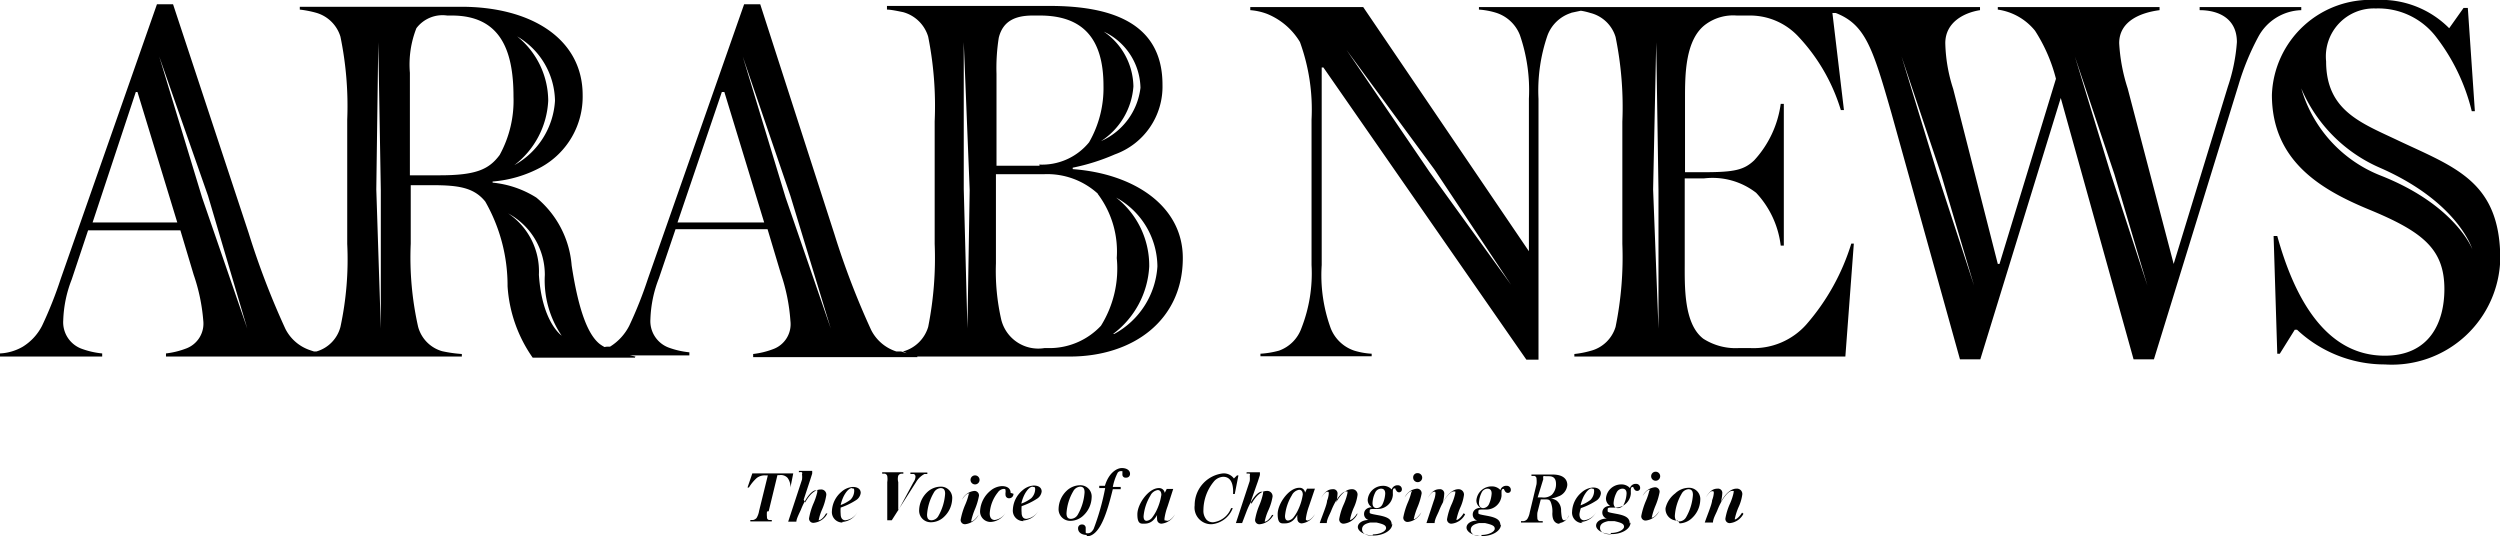 <svg id="Layer_1" data-name="Layer 1" xmlns="http://www.w3.org/2000/svg" width="88.56" height="19" viewBox="0 0 88.56 19">
  <defs>
    <style>
      .cls-1 {
        fill: #010101;
      }
    </style>
  </defs>
  <title>123Artboard 4</title>
  <g>
    <path class="cls-1" d="M61.71,18.16l0,0c-.08.13-.19.24-.26.24s0,0,0,0a2.08,2.08,0,0,1,.13-.42,1.56,1.56,0,0,0,.14-.47.19.19,0,0,0-.21-.2c-.17,0-.37.14-.55.47h0a1.28,1.28,0,0,0,.05-.3.15.15,0,0,0-.17-.17c-.15,0-.28.08-.41.31l0,0c.1-.16.17-.22.22-.22s.06,0,.06.07a.91.91,0,0,1-.06.25c0,.13-.18.55-.26.79h.29c0-.13.1-.3.15-.42.19-.49.42-.7.52-.7s.06,0,.06.07a2,2,0,0,1-.14.41,2.11,2.11,0,0,0-.15.5.15.15,0,0,0,.17.16.61.61,0,0,0,.47-.33m-2.27.27c-.11,0-.16-.06-.16-.2a1.76,1.76,0,0,1,.24-.78.3.3,0,0,1,.24-.16c.11,0,.16.06.16.2a1.83,1.83,0,0,1-.24.79.29.29,0,0,1-.23.15m0,.07a.67.67,0,0,0,.45-.2.91.91,0,0,0,.28-.62.4.4,0,0,0-.43-.44.71.71,0,0,0-.46.2A.91.91,0,0,0,59,18a.41.41,0,0,0,.43.44m-1-1.08a2,2,0,0,1-.12.37,2.57,2.57,0,0,0-.17.55.15.15,0,0,0,.16.16.61.61,0,0,0,.48-.34l0,0c-.08.12-.19.24-.27.24s0,0,0,0a2.4,2.4,0,0,1,.14-.44,2.3,2.3,0,0,0,.14-.47.16.16,0,0,0-.16-.17.54.54,0,0,0-.44.31l0,0c.1-.16.19-.22.24-.22s0,0,0,.06m.22-.38a.16.16,0,1,0,0-.32.16.16,0,0,0-.16.16.16.16,0,0,0,.16.16m-1.59,1.9c-.21,0-.38-.07-.38-.23s.16-.21.29-.24l.22,0c.26.06.34.1.34.2s-.2.22-.47.22m.67-.34c0-.2-.15-.28-.48-.34s-.3-.06-.3-.13,0-.09.13-.09l.15,0h0a.54.54,0,0,0,.54-.48.34.34,0,0,0,0-.06s0-.07,0-.09,0-.1.06-.1,0,0,.06.07a.11.11,0,0,0,.11.07.1.1,0,0,0,.1-.11.14.14,0,0,0-.15-.14.21.21,0,0,0-.21.15h0a.4.4,0,0,0-.31-.13.54.54,0,0,0-.54.49.3.3,0,0,0,.15.27h0c-.16,0-.28.09-.28.24a.22.22,0,0,0,.16.21h0c-.22,0-.38.11-.38.25s.21.3.56.3.66-.18.66-.41M57.31,18c-.1,0-.15-.08-.15-.18a.91.91,0,0,1,.1-.36.24.24,0,0,1,.21-.15c.1,0,.15.06.15.17a1,1,0,0,1-.09.37.24.24,0,0,1-.21.15m-.93-.69c.06,0,.08,0,.08.09a.46.46,0,0,1-.13.31,1.36,1.36,0,0,1-.35.19c.07-.33.26-.6.4-.6M56,18.49a.66.66,0,0,0,.55-.36l0,0a.56.56,0,0,1-.43.3c-.11,0-.17-.08-.17-.22A1.25,1.25,0,0,1,56,18a2.46,2.46,0,0,0,.54-.26.35.35,0,0,0,.17-.26c0-.12-.09-.21-.28-.21a.67.67,0,0,0-.4.17.94.94,0,0,0-.34.68.37.37,0,0,0,.38.41m-1.4-1.56a.22.22,0,0,1,0-.1.12.12,0,0,1,.08,0h.12c.17,0,.25.09.25.27a.53.53,0,0,1-.15.39.46.46,0,0,1-.35.09h-.15Zm.54,1.56a.38.38,0,0,0,.36-.28l0,0c0,.08-.09.18-.16.18s-.09-.08-.11-.33a.44.44,0,0,0-.15-.36.46.46,0,0,0-.21-.08h0a.88.88,0,0,0,.25-.07.47.47,0,0,0,.33-.41c0-.2-.14-.37-.52-.37h-.75v.05l.11,0a.1.1,0,0,1,.07.1.89.89,0,0,1,0,.19l-.24,1a.65.65,0,0,1-.09.24.21.21,0,0,1-.12.07l-.1,0v.05h.77v-.05l-.12,0a.11.11,0,0,1-.07-.11,1,1,0,0,1,0-.19l.12-.47h.13c.13,0,.18,0,.22.09a.9.9,0,0,1,.06.41c0,.26.11.37.29.37m-2.8.44c-.21,0-.38-.07-.38-.23s.16-.21.29-.24l.22,0c.26.06.34.1.34.2s-.2.22-.47.22m.67-.34c0-.2-.15-.28-.48-.34s-.3-.06-.3-.13,0-.09.13-.09l.15,0h0a.54.54,0,0,0,.54-.48.5.5,0,0,0,0-.06s0-.07,0-.09,0-.1.06-.1,0,0,.06.07a.11.11,0,0,0,.11.07.1.1,0,0,0,.1-.11.14.14,0,0,0-.15-.14.21.21,0,0,0-.22.15h0a.4.4,0,0,0-.31-.13.54.54,0,0,0-.54.49.3.3,0,0,0,.15.27h0c-.16,0-.28.09-.28.24a.22.22,0,0,0,.16.21h0c-.22,0-.38.11-.38.25s.21.3.56.3.66-.18.66-.41M52.54,18c-.1,0-.15-.08-.15-.18a.91.91,0,0,1,.09-.36.24.24,0,0,1,.21-.15c.1,0,.15.06.15.17a1.07,1.07,0,0,1-.09.37.24.24,0,0,1-.21.15m-.69.18,0,0c-.08.13-.19.24-.26.24s0,0,0,0a2.15,2.15,0,0,1,.13-.42,1.58,1.58,0,0,0,.14-.47.19.19,0,0,0-.2-.2c-.17,0-.37.14-.55.47h0a1.29,1.29,0,0,0,.05-.3.15.15,0,0,0-.17-.17c-.15,0-.28.08-.41.31l0,0c.1-.16.17-.22.22-.22s.05,0,.05.07a.89.89,0,0,1-.06.25l-.26.79h.29c0-.13.1-.3.15-.42.19-.49.42-.7.52-.7s.06,0,.06.07a1.89,1.89,0,0,1-.14.41,2.15,2.15,0,0,0-.15.5.15.15,0,0,0,.17.16.61.61,0,0,0,.47-.33M50,17.41a1.93,1.93,0,0,1-.12.37,2.57,2.57,0,0,0-.17.55.15.15,0,0,0,.16.16.61.61,0,0,0,.48-.34l0,0c-.08.12-.19.24-.27.24s0,0,0,0a2.43,2.43,0,0,1,.14-.44,2.37,2.37,0,0,0,.14-.47.16.16,0,0,0-.16-.17.54.54,0,0,0-.44.31l0,0c.1-.16.19-.22.24-.22s0,0,0,.06m.22-.38a.16.16,0,1,0,0-.32.15.15,0,0,0-.16.16.16.16,0,0,0,.16.16m-1.59,1.9c-.21,0-.38-.07-.38-.23s.16-.21.29-.24l.22,0c.26.06.34.1.34.2s-.2.22-.47.22m.67-.34c0-.2-.15-.28-.48-.34s-.3-.06-.3-.13,0-.09.13-.09l.15,0h0a.54.54,0,0,0,.54-.48.35.35,0,0,0,0-.06s0-.07,0-.09,0-.1.06-.1,0,0,.06.07a.11.11,0,0,0,.1.07.1.1,0,0,0,.1-.11.14.14,0,0,0-.15-.14.21.21,0,0,0-.21.15h0a.4.4,0,0,0-.31-.13.54.54,0,0,0-.54.49.3.3,0,0,0,.15.27h0c-.16,0-.28.09-.28.24a.22.22,0,0,0,.16.21h0c-.21,0-.38.11-.38.25s.22.3.56.3.66-.18.66-.41M48.77,18c-.11,0-.15-.08-.15-.18a.91.91,0,0,1,.09-.36.24.24,0,0,1,.21-.15c.1,0,.15.06.15.17a1,1,0,0,1-.09.37.24.24,0,0,1-.21.15m-.69.18,0,0c-.08.13-.19.24-.26.24s0,0,0,0a2.06,2.06,0,0,1,.13-.42,1.56,1.56,0,0,0,.14-.47.19.19,0,0,0-.21-.2c-.17,0-.37.14-.55.47h0a1.28,1.28,0,0,0,.05-.3.15.15,0,0,0-.17-.17c-.15,0-.28.08-.41.31l0,0c.1-.16.17-.22.22-.22s.05,0,.05.07a.87.87,0,0,1-.06.25c0,.13-.18.55-.26.79H47c0-.13.1-.3.15-.42.19-.49.42-.7.52-.7s.06,0,.06.07a2,2,0,0,1-.14.41,2.11,2.11,0,0,0-.15.5.15.15,0,0,0,.17.16.61.61,0,0,0,.47-.33m-1.93-.7a1.92,1.92,0,0,1-.19.59,1.34,1.34,0,0,1-.14.22.29.29,0,0,1-.19.11c-.07,0-.11-.05-.11-.16a1.69,1.69,0,0,1,.24-.73.35.35,0,0,1,.26-.2c.08,0,.13.06.13.17m.11.9s0,0,0-.06a2.15,2.15,0,0,1,.11-.43l.21-.62H46.3l-.07.14h0a.19.19,0,0,0-.21-.17c-.36,0-.76.56-.76.93s.14.33.27.33a.42.42,0,0,0,.3-.13.77.77,0,0,0,.13-.18h0a.48.48,0,0,0,0,.15.15.15,0,0,0,.16.16.6.6,0,0,0,.46-.33l0,0c-.08.14-.2.23-.27.23m-2-.68.25-.71.07-.22a.78.78,0,0,0,0-.1h-.47v.05a.23.23,0,0,1,.11,0,.07.07,0,0,1,0,.07.78.78,0,0,1,0,.19l-.49,1.49H44l.16-.42c.19-.49.42-.69.52-.69s.06,0,.06.07a2.2,2.2,0,0,1-.13.41,2.31,2.31,0,0,0-.15.51.15.15,0,0,0,.17.16.61.61,0,0,0,.48-.33l-.05,0c-.07.13-.18.24-.26.24s0,0,0,0a1.83,1.83,0,0,1,.12-.38,1.91,1.91,0,0,0,.16-.51.19.19,0,0,0-.2-.2c-.18,0-.37.14-.55.46Zm-.44-.92h-.05l-.11.11h0a.44.44,0,0,0-.39-.18,1.13,1.13,0,0,0-1,1.13.59.59,0,0,0,.61.67.89.89,0,0,0,.74-.57l-.06,0a.78.78,0,0,1-.63.5.31.31,0,0,1-.24-.09.48.48,0,0,1-.11-.34,1.61,1.61,0,0,1,.36-1,.46.46,0,0,1,.34-.18c.26,0,.37.23.35.61h.06Zm-2.73.69a1.93,1.93,0,0,1-.19.59,1.5,1.5,0,0,1-.14.22.29.29,0,0,1-.19.11c-.07,0-.11-.05-.11-.16a1.69,1.69,0,0,1,.24-.73.35.35,0,0,1,.26-.2c.08,0,.13.06.13.17m.11.9s0,0,0-.06a2.08,2.08,0,0,1,.11-.43l.2-.62h-.23l-.07.14h0a.2.2,0,0,0-.21-.17c-.36,0-.76.56-.76.93s.14.33.27.33a.42.42,0,0,0,.3-.13.75.75,0,0,0,.13-.18h0a.52.52,0,0,0,0,.15.15.15,0,0,0,.16.16.6.6,0,0,0,.47-.33l0,0c-.08.14-.2.23-.27.23M38.49,19c.48,0,.73-.86.93-1.67h.28l0-.08h-.28a1.9,1.9,0,0,1,.17-.5.13.13,0,0,1,.11-.06s.06,0,.06,0,0,.07,0,.11a.11.11,0,0,0,.13.12.13.13,0,0,0,.14-.14c0-.12-.12-.2-.29-.2s-.46.16-.6.63h-.2l0,.08h.21a8.48,8.48,0,0,1-.41,1.45c-.06.1-.12.15-.2.15s-.08,0-.08-.06,0-.06,0-.12a.12.12,0,0,0-.13-.13.13.13,0,0,0-.14.14c0,.14.13.23.31.23m-.56-.57c-.11,0-.16-.06-.16-.2a1.75,1.75,0,0,1,.24-.78.3.3,0,0,1,.24-.16c.11,0,.16.06.16.2a1.83,1.83,0,0,1-.24.79.29.29,0,0,1-.24.15m0,.07a.67.67,0,0,0,.45-.2.91.91,0,0,0,.28-.62.4.4,0,0,0-.43-.44.7.7,0,0,0-.46.2.91.91,0,0,0-.28.62.41.41,0,0,0,.43.44m-1.34-1.2c.06,0,.08,0,.08.09a.47.47,0,0,1-.14.31,1.35,1.35,0,0,1-.35.19c.07-.33.26-.6.4-.6m-.35,1.2a.66.66,0,0,0,.56-.36l0,0a.56.56,0,0,1-.43.3c-.11,0-.17-.08-.17-.22a1.34,1.34,0,0,1,0-.23,2.45,2.45,0,0,0,.54-.26.35.35,0,0,0,.17-.26c0-.12-.09-.21-.28-.21a.66.66,0,0,0-.4.17.94.94,0,0,0-.34.68.37.37,0,0,0,.38.41m-.46-1c0-.15-.11-.24-.31-.24a.68.68,0,0,0-.4.16,1,1,0,0,0-.37.7.37.37,0,0,0,.37.41.65.65,0,0,0,.55-.36l0,0a.53.53,0,0,1-.4.29c-.12,0-.18-.09-.18-.23a1.31,1.31,0,0,1,.29-.75.28.28,0,0,1,.19-.12c.06,0,.08,0,.08.05a.26.26,0,0,1,0,.08.31.31,0,0,0,0,.08.12.12,0,0,0,.13.12.15.15,0,0,0,.15-.16m-1.58,0a2,2,0,0,1-.12.37,2.51,2.51,0,0,0-.17.55.15.15,0,0,0,.16.16.61.61,0,0,0,.48-.34l0,0c-.08.12-.19.24-.27.24s0,0,0,0a2.4,2.4,0,0,1,.14-.44,2.3,2.3,0,0,0,.14-.47.16.16,0,0,0-.16-.17.54.54,0,0,0-.44.31l0,0c.1-.16.19-.22.24-.22s0,0,0,.06m.22-.38a.16.16,0,1,0,0-.32.16.16,0,0,0-.16.16.16.16,0,0,0,.16.16M33,18.43c-.11,0-.16-.06-.16-.2a1.76,1.76,0,0,1,.24-.78.3.3,0,0,1,.24-.16c.11,0,.16.06.16.2a1.83,1.83,0,0,1-.24.79.29.29,0,0,1-.24.15m0,.07a.67.67,0,0,0,.45-.2.91.91,0,0,0,.28-.62.4.4,0,0,0-.43-.44.7.7,0,0,0-.46.2.91.91,0,0,0-.28.62.41.41,0,0,0,.43.44m-1.17-.42h0l0-1a.44.44,0,0,1,0-.23.14.14,0,0,1,.1-.07H32v-.05h-.75v.05l.1,0a.12.12,0,0,1,.08.08.71.71,0,0,1,0,.22l0,1.35h.16l.86-1.35a.75.75,0,0,1,.3-.29l.1,0,0-.05h-.6v.05l.12,0a.1.1,0,0,1,.06.1.36.36,0,0,1-.07.19Zm-1.64-.78c.06,0,.08,0,.08.09a.46.46,0,0,1-.13.31,1.37,1.37,0,0,1-.35.19c.07-.33.26-.6.4-.6m-.35,1.2a.66.66,0,0,0,.55-.36l0,0a.56.56,0,0,1-.43.3c-.11,0-.17-.08-.17-.22a1.34,1.34,0,0,1,0-.23,2.45,2.45,0,0,0,.54-.26.35.35,0,0,0,.17-.26c0-.12-.09-.21-.28-.21a.66.66,0,0,0-.4.17.94.94,0,0,0-.34.68.37.37,0,0,0,.38.41m-1.38-.81L28.7,17l.07-.22a.65.65,0,0,0,0-.1h-.47v.05a.23.23,0,0,1,.11,0,.08.08,0,0,1,0,.07.74.74,0,0,1,0,.19l-.49,1.49h.29c0-.1.12-.33.16-.42.19-.49.42-.69.52-.69s.06,0,.06.07a2.23,2.23,0,0,1-.14.41,2.33,2.33,0,0,0-.15.51.15.15,0,0,0,.17.16.61.61,0,0,0,.48-.33l-.05,0c-.07.13-.18.24-.26.24s0,0,0,0a1.79,1.79,0,0,1,.12-.38,2,2,0,0,0,.15-.51.18.18,0,0,0-.2-.2c-.18,0-.37.14-.55.46Zm-1.24.41.31-1.28h.08a.32.32,0,0,1,.28.1.53.53,0,0,1,.1.34h0l.1-.5H26.65l-.17.5h.05a1.49,1.49,0,0,1,.28-.34.47.47,0,0,1,.3-.09h.09l-.31,1.26a.7.7,0,0,1-.09.25.23.23,0,0,1-.12.07l-.1,0v.05h.76v-.05l-.1,0a.09.09,0,0,1-.07-.1.87.87,0,0,1,0-.2"/>
    <path d="M8.76,11.64l0,0L7.16,7,5.64,2l0,0L7.37,6.94ZM6.28,7.88h-3L4.81,3.26h.06Zm5.47,4.75c.15,0-.78-.13-.6-.17L11,12.41a1.52,1.52,0,0,1-.89-.76,28,28,0,0,1-1.3-3.39L6.13.15H5.56L2.15,9.88a14.17,14.17,0,0,1-.66,1.66,1.87,1.87,0,0,1-.68.74,1.78,1.78,0,0,1-.81.24v.11H3.62v-.11a2.93,2.93,0,0,1-.74-.17,1,1,0,0,1-.64-1,4.33,4.33,0,0,1,.3-1.45l.58-1.74H6.39l.47,1.57a6.56,6.56,0,0,1,.34,1.62.94.94,0,0,1-.62,1,2.94,2.94,0,0,1-.7.17v.11h5.86Zm8.16-.73s-.71-.46-.82-2.17A2.47,2.47,0,0,0,18,7.56h0A2.47,2.47,0,0,1,19.3,9.74a3.49,3.49,0,0,0,.61,2.17m-4.39-5.7h-1V2.58A3.52,3.52,0,0,1,14.75,1,1.16,1.16,0,0,1,15.84.55H16c1.7,0,2.19,1.19,2.19,2.87a4,4,0,0,1-.49,2.07c-.38.51-.83.72-2.13.72m2.65-.36a3.06,3.06,0,0,0,1.2-2.28,2.94,2.94,0,0,0-1.1-2.28h0a2.69,2.69,0,0,1,1.34,2.28,2.8,2.8,0,0,1-1.44,2.28Zm-4.73.89,0,4.9,0,0-.16-4.93.07-5.21,0,0Zm9,5.9c.25,0-1.19-.18-1-.31a1.33,1.33,0,0,1-.24-.14c-.41-.32-.75-1.15-1-2.79A3.47,3.47,0,0,0,19,7a3.53,3.53,0,0,0-1.55-.53V6.43a4.31,4.31,0,0,0,1.72-.51,2.85,2.85,0,0,0,1.47-2.55c0-2-1.83-3.13-4.3-3.13H10.62V.34a3.68,3.68,0,0,1,.57.11,1.26,1.26,0,0,1,.87.85,12.16,12.16,0,0,1,.24,2.94V8.64a11.34,11.34,0,0,1-.24,2.94,1.23,1.23,0,0,1-.85.87h-.06a.21.21,0,0,0-.16.08l.58.1h4.79v-.09a4.71,4.71,0,0,1-.7-.1,1.23,1.23,0,0,1-.85-.87,11.2,11.2,0,0,1-.26-2.94V6.56h.74c.92,0,1.49.07,1.9.58a6,6,0,0,1,.79,3,4.94,4.94,0,0,0,.89,2.53h3.63Zm6.94-1,0,0L27.83,7,26.31,2l0,0L28,6.94ZM25.66,3.26l1.41,4.62H24l1.57-4.62Zm6.83,9.37-.57-.18-.17,0a1.52,1.52,0,0,1-.89-.76,27.94,27.94,0,0,1-1.3-3.39L26.93.15h-.57L22.95,9.88a14.35,14.35,0,0,1-.66,1.66,1.87,1.87,0,0,1-.68.74l-.08,0c-.21,0-.34.14-.16.15l.88.16h2.17v-.11a2.94,2.94,0,0,1-.74-.17,1,1,0,0,1-.64-1,4.33,4.33,0,0,1,.3-1.45l.59-1.74h3.26l.47,1.57A6.56,6.56,0,0,1,28,11.37a.94.94,0,0,1-.62,1,2.92,2.92,0,0,1-.7.17v.11H32.5Zm6.39-5.77a3.39,3.39,0,0,1,.68,2.28,3.83,3.83,0,0,1-.56,2.4,2.5,2.5,0,0,1-1.75.79H37a1.35,1.35,0,0,1-1.53-1,7.74,7.74,0,0,1-.19-2V6.17H37a2.66,2.66,0,0,1,1.9.7m-2.07-1H35.3V2.62a6.87,6.87,0,0,1,.08-1.28c.15-.62.62-.79,1.21-.79h.24c1.49,0,2.26.77,2.26,2.49a3.85,3.85,0,0,1-.51,2,2.15,2.15,0,0,1-1.77.79M39,5a2.52,2.52,0,0,0,1.15-1.94,2.4,2.4,0,0,0-1.05-1.94h0A2.25,2.25,0,0,1,40.4,3.11,2.37,2.37,0,0,1,39,5ZM34.35,6.73l-.08,4.9,0,0-.13-4.93,0-5.21,0,0Zm5.08,5.1a3.19,3.19,0,0,0,1.28-2.39A3.06,3.06,0,0,0,39.54,7h0A2.81,2.81,0,0,1,41,9.44a2.93,2.93,0,0,1-1.53,2.39ZM38,6V5.94a7.34,7.34,0,0,0,1.49-.47A2.55,2.55,0,0,0,41.18,3c0-2.24-1.9-2.79-4-2.79H31.42V.34c.15,0,.42.06.57.09a1.28,1.28,0,0,1,.89.87,12.55,12.55,0,0,1,.23,3V8.64a12.47,12.47,0,0,1-.23,2.94,1.28,1.28,0,0,1-.89.87h-.06c.15,0,.21.11.34.12l.09.06H37.9c2.23,0,4-1.28,4-3.49,0-1.87-1.77-3-3.92-3.15m15.55,4.1v0l-2.89-4L47.7,1.77l0,0L50.81,6ZM55.67.45,56,.38c-.08,0,.51-.12.45-.13H52.39V.34a2.64,2.64,0,0,1,.6.11,1.34,1.34,0,0,1,.85.79,6,6,0,0,1,.32,2.26V8.9h0L48.29.25h-4V.36a2.13,2.13,0,0,1,.59.13,2.42,2.42,0,0,1,1.17,1,7,7,0,0,1,.41,2.75V9.39a5.31,5.31,0,0,1-.36,2.24,1.31,1.31,0,0,1-.79.79,3.17,3.17,0,0,1-.66.11v.09h3.94v-.09a2.6,2.6,0,0,1-.62-.11,1.36,1.36,0,0,1-.83-.79,5.49,5.49,0,0,1-.32-2.24v-7h.06l7.19,10.35h.43V3.51a6,6,0,0,1,.32-2.26,1.32,1.32,0,0,1,.83-.79m3.1,6.28,0,4.9,0,0-.19-4.93.11-5.21,0,0ZM65.32,3.9,64.91.45a1.66,1.66,0,0,0-.4-.14L64.38.25H56.31L55,.44l1-.06a2.3,2.3,0,0,1,.34.08,1.25,1.25,0,0,1,.89.85,12.39,12.39,0,0,1,.24,3V8.64a12.31,12.31,0,0,1-.24,2.94,1.25,1.25,0,0,1-.89.85,3.36,3.36,0,0,1-.57.11v.09h9.6l.3-4h-.09A7.87,7.87,0,0,1,64,11.48a2.5,2.5,0,0,1-2,.85h-.4A2.12,2.12,0,0,1,60.34,12c-.7-.53-.66-1.87-.66-2.68v-3h.68a2.52,2.52,0,0,1,1.85.51,3.31,3.31,0,0,1,.87,1.87h.11V3.68h-.11a3.68,3.68,0,0,1-.94,2c-.36.34-.7.42-1.77.42h-.68V3.49c0-.83,0-2.11.75-2.64a1.65,1.65,0,0,1,1.08-.3H62a2.34,2.34,0,0,1,1.7.74A6.58,6.58,0,0,1,65.21,3.9Zm10.75,6.22v0l-1.31-4L73.5,2l0,0,1.4,4.17Zm-6.14,0v0l-1.31-4L67.36,2l0,0,1.4,4.17ZM81.52.36V.25h-3.6V.36c.68,0,1.32.3,1.32,1.13a6.3,6.3,0,0,1-.32,1.58L77,9.35H77L75.37,3.13a6.29,6.29,0,0,1-.3-1.6c0-.81.81-1.09,1.43-1.17V.25H70.77V.34a2.07,2.07,0,0,1,1.32.75,5.76,5.76,0,0,1,.74,1.7l-2,6.56h-.06l-1.58-6.2a5.62,5.62,0,0,1-.28-1.62c0-.74.66-1.08,1.23-1.17V.25h-5.9l.68.21.11,0C66.08.87,66.34,1.7,67,4l2.43,8.73h.72L73,3.47l2.58,9.26h.72l3-9.73A9,9,0,0,1,80,1.3,1.79,1.79,0,0,1,81.52.36M84.3,5.94c2.79,1.22,3.28,2.89,3.28,2.89S87,7.28,84.36,6.23a4.73,4.73,0,0,1-2.84-3.1h0A5.33,5.33,0,0,0,84.3,5.94m3.26-2h.11L87.42.28h-.15L86.76,1h0a3.4,3.4,0,0,0-2.6-1,3.49,3.49,0,0,0-3.68,3.36c0,2.32,1.7,3.34,3.41,4.05,1.92.79,2.7,1.4,2.7,2.83,0,1.19-.53,2.36-2.11,2.36-2.11,0-3.21-2.07-3.81-4.24h-.13l.13,4.17h.09l.53-.85h.08a4.54,4.54,0,0,0,3.11,1.23,3.84,3.84,0,0,0,4.09-3.75C88.56,6.45,87,5.94,85,5c-1.34-.64-2.6-1.06-2.6-2.83A1.7,1.7,0,0,1,84.16.3a2.58,2.58,0,0,1,2.13,1,7,7,0,0,1,1.26,2.6"/>
  </g>
</svg>
